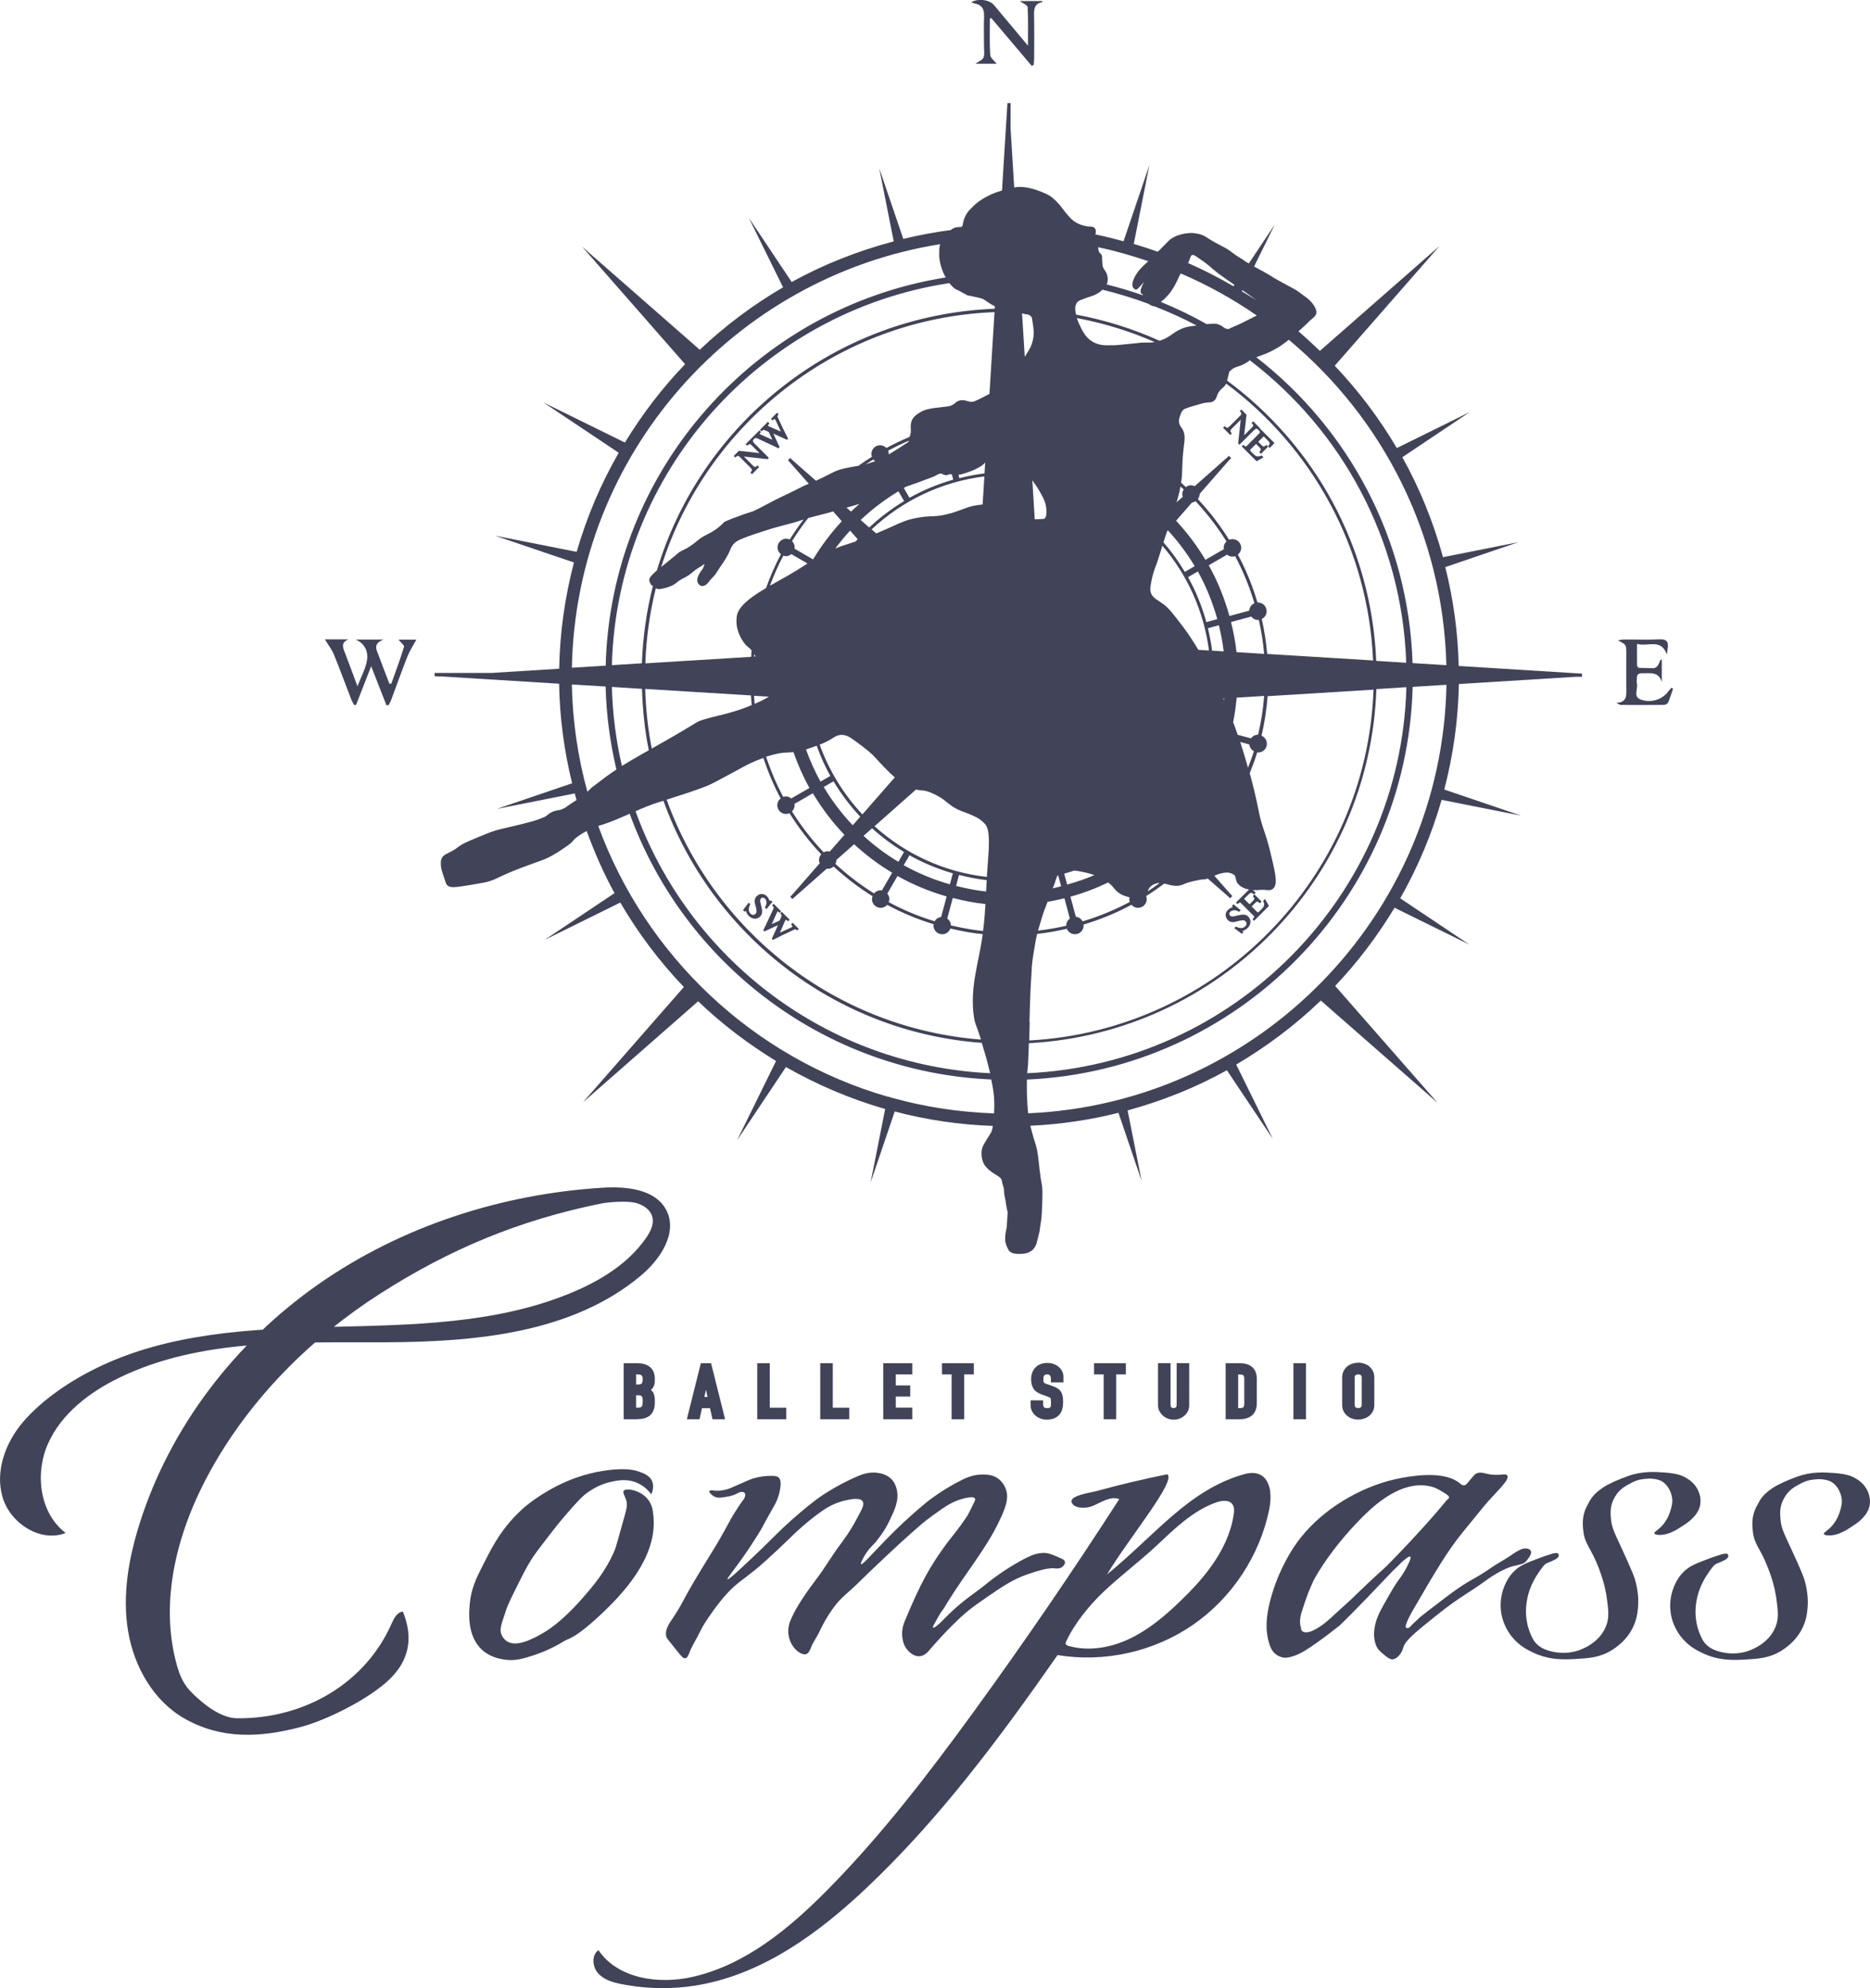 <?xml version="1.0" encoding="UTF-8"?><svg id="_レイヤー_2" xmlns="http://www.w3.org/2000/svg" viewBox="0 0 226.77 241.03"><defs><style>.cls-1{fill:#414359;}</style></defs><g id="_レイヤー_1-2"><path class="cls-1" d="M75.88,171.81v-6.29h1.48c.32,0,.6.04.83.13.23.09.42.21.56.35s.25.32.31.51c.06.19.09.39.09.6v.23c0,.17-.02.32-.04.43-.03.12-.07.22-.13.31-.11.16-.28.31-.52.42.24.1.41.25.53.44s.17.46.17.79v.35c0,.55-.15.98-.45,1.27-.3.29-.78.44-1.44.44h-1.38ZM76.89,166.37v1.73h.46c.34,0,.56-.07.68-.23.12-.15.17-.37.17-.66s-.06-.49-.19-.64c-.13-.14-.36-.21-.7-.21h-.42ZM76.89,168.9v2.01h.44c.2,0,.37-.03.48-.08.12-.05.2-.13.26-.22.06-.09.1-.21.11-.34s.02-.27.02-.42,0-.3-.03-.41-.06-.22-.12-.3c-.07-.08-.16-.14-.27-.18-.11-.04-.26-.06-.45-.06h-.45Z"/><path class="cls-1" d="M77.26,172.06h-1.63v-6.79h1.73c.35,0,.66.05.92.15.26.1.48.24.65.41.17.17.3.38.37.61.07.22.11.44.11.68v.23c0,.19-.02.36-.05.49-.04.15-.09.28-.17.39-.07.1-.15.19-.25.27.11.09.2.2.27.32.13.23.2.54.2.92v.35c0,.62-.18,1.11-.53,1.45-.35.34-.89.51-1.62.51ZM77.14,170.66h.18c.21,0,.32-.03.38-.06.07-.03.12-.07.15-.13.04-.06.06-.14.07-.23.01-.12.02-.25.02-.4s0-.27-.03-.37c-.01-.08-.04-.14-.08-.19-.03-.03-.08-.07-.14-.09-.09-.03-.21-.04-.36-.04h-.19v1.51ZM77.14,167.85h.2c.25,0,.42-.04.48-.13.08-.1.12-.27.12-.5,0-.22-.04-.37-.13-.47-.08-.08-.26-.13-.51-.13h-.16v1.22Z"/><path class="cls-1" d="M83.62,171.81l1.58-6.29h.84l1.58,6.29h-1.01l-.3-1.35h-1.38l-.3,1.35h-1.01ZM86.12,169.61l-.5-2.28h-.02l-.5,2.28h1.01Z"/><path class="cls-1" d="M87.94,172.06h-1.54l-.3-1.35h-.97l-.3,1.35h-1.54l1.7-6.79h1.24l1.7,6.79ZM85.42,169.36h.38l-.19-.88-.19.88Z"/><path class="cls-1" d="M92.08,171.81v-6.29h1.01v5.39h2v.9h-3.02Z"/><path class="cls-1" d="M95.35,172.06h-3.52v-6.79h1.52v5.39h2v1.41Z"/><path class="cls-1" d="M99.72,171.81v-6.29h1.01v5.39h2v.9h-3.02Z"/><path class="cls-1" d="M102.99,172.06h-3.52v-6.79h1.52v5.39h2v1.41Z"/><path class="cls-1" d="M107.36,171.81v-6.29h3.02v.85h-2v1.85h1.75v.85h-1.75v1.85h2v.9h-3.02Z"/><path class="cls-1" d="M110.63,172.06h-3.52v-6.79h3.52v1.35h-2v1.34h1.75v1.35h-1.75v1.34h2v1.41Z"/><path class="cls-1" d="M115.66,171.81v-5.44h-1.17v-.85h3.35v.85h-1.17v5.44h-1.01Z"/><path class="cls-1" d="M116.92,172.06h-1.52v-5.44h-1.17v-1.35h3.86v1.35h-1.17v5.44Z"/><path class="cls-1" d="M128.71,167.33h-1.01v-.2c0-.21-.05-.38-.16-.53-.11-.15-.29-.23-.55-.23-.14,0-.25.02-.34.07-.09.05-.16.11-.21.18-.05.08-.09.16-.11.26s-.03.2-.03.3c0,.12,0,.23.02.31,0,.08.03.16.07.22.04.06.1.12.17.17s.18.09.31.14l.77.27c.23.08.41.17.55.27.14.1.25.22.33.36.07.14.12.3.15.48s.04.38.04.61c0,.27-.03.51-.09.74-.06.23-.16.42-.29.58-.14.16-.32.29-.55.39-.22.09-.5.14-.82.14-.24,0-.47-.04-.68-.11s-.39-.18-.55-.32c-.15-.14-.27-.29-.36-.47-.09-.18-.13-.37-.13-.59v-.34h1.01v.28c0,.16.05.31.16.45.11.13.29.2.55.2.17,0,.31-.02.4-.07.1-.04.17-.11.22-.19.05-.08.08-.18.09-.3,0-.11.02-.24.02-.38,0-.16,0-.3-.02-.41-.01-.11-.04-.19-.08-.26-.05-.06-.11-.12-.18-.16-.08-.04-.18-.09-.3-.13l-.72-.27c-.44-.16-.73-.37-.88-.63-.15-.26-.22-.59-.22-.98,0-.24.04-.46.11-.67.07-.21.18-.39.33-.55.14-.15.32-.28.53-.37s.47-.14.77-.14c.25,0,.48.04.69.12s.39.19.54.33c.3.28.46.61.46.97v.44Z"/><path class="cls-1" d="M126.96,172.11c-.27,0-.53-.04-.77-.13-.24-.09-.45-.21-.63-.37-.18-.16-.32-.34-.42-.55-.11-.21-.16-.45-.16-.7v-.59h1.52v.54c0,.11.03.2.11.29.07.09.23.11.36.11.18,0,.26-.03.3-.04.05-.02.09-.05.12-.1.03-.05.05-.11.05-.18,0-.11.01-.23.01-.36,0-.15,0-.28-.02-.38-.01-.09-.03-.13-.04-.15-.01-.02-.05-.05-.09-.07-.07-.04-.16-.08-.27-.12l-.72-.26c-.49-.18-.83-.43-1.01-.74-.17-.3-.26-.67-.26-1.11,0-.26.04-.52.12-.75.08-.25.21-.46.38-.64.16-.17.37-.32.61-.42.45-.19,1.14-.22,1.65-.02.24.09.44.22.62.37.36.34.54.72.54,1.16v.69h-1.52v-.46c0-.15-.04-.28-.12-.39-.02-.03-.09-.12-.35-.12-.12,0-.18.02-.22.04-.05.03-.1.06-.13.11-.03.04-.05.1-.07.16-.02.08-.02.16-.02.25,0,.11,0,.2.01.28,0,.05.02.09.04.12.02.03.05.06.09.09.04.03.12.07.26.12l.77.27c.25.08.45.19.61.3.16.12.3.27.39.43.09.18.15.37.18.57.03.19.04.41.04.65,0,.28-.03.55-.1.8-.07.26-.18.49-.34.68-.17.2-.38.35-.64.46-.26.11-.57.16-.92.16Z"/><path class="cls-1" d="M134.09,171.81v-5.44h-1.17v-.85h3.35v.85h-1.17v5.44h-1.01Z"/><path class="cls-1" d="M135.36,172.06h-1.52v-5.44h-1.17v-1.35h3.86v1.35h-1.17v5.44Z"/><path class="cls-1" d="M143.96,165.52v4.87c0,.21-.04.4-.12.57-.08.17-.2.33-.35.46-.15.14-.33.24-.53.32-.2.08-.41.11-.63.11s-.44-.04-.63-.11-.37-.18-.52-.32c-.15-.14-.27-.29-.36-.46-.09-.17-.13-.36-.13-.57v-4.87h1.01v4.79c0,.22.06.39.18.49s.27.16.45.16.33-.05.45-.16.18-.27.18-.49v-4.79h1.01Z"/><path class="cls-1" d="M142.33,172.11c-.26,0-.5-.04-.72-.13-.22-.09-.42-.21-.6-.37-.17-.16-.31-.34-.42-.54-.1-.21-.16-.44-.16-.68v-5.13h1.52v5.04c0,.15.03.25.09.31.15.13.41.13.56,0,.06-.06.09-.16.09-.31v-5.04h1.52v5.13c0,.24-.05.47-.15.68-.1.2-.24.39-.41.54-.17.15-.38.28-.6.37-.23.09-.47.13-.73.13Z"/><path class="cls-1" d="M148.89,171.81v-6.29h1.5c.58,0,1.02.14,1.32.42.3.28.45.68.45,1.2v2.94c0,.59-.16,1.02-.48,1.3-.32.28-.78.42-1.38.42h-1.41ZM149.9,166.37v4.59h.47c.28,0,.49-.06.61-.19s.18-.33.18-.6v-3.03c0-.25-.06-.44-.17-.57-.11-.14-.32-.2-.62-.2h-.47Z"/><path class="cls-1" d="M150.29,172.06h-1.66v-6.79h1.75c.65,0,1.15.17,1.5.49.35.33.53.8.53,1.39v2.94c0,.66-.19,1.16-.57,1.49-.37.32-.89.48-1.55.48ZM150.15,170.71h.21c.2,0,.35-.04.42-.11.07-.08.11-.22.11-.42v-3.03c0-.19-.04-.32-.11-.41-.06-.07-.21-.11-.42-.11h-.21v4.09Z"/><path class="cls-1" d="M157.11,171.81v-6.29h1.01v6.29h-1.01Z"/><path class="cls-1" d="M158.37,172.06h-1.52v-6.79h1.52v6.79Z"/><path class="cls-1" d="M163.01,167.01c0-.25.05-.48.15-.67s.23-.36.4-.49c.16-.12.34-.22.54-.28.2-.06.41-.1.61-.1s.41.03.61.1c.2.06.39.16.55.28.16.13.29.29.39.49s.15.42.15.67v3.32c0,.26-.05.49-.15.68s-.23.34-.39.47c-.17.13-.35.23-.55.29-.2.06-.41.1-.61.1s-.41-.03-.61-.1c-.2-.06-.38-.16-.54-.29-.17-.12-.3-.28-.4-.47s-.15-.42-.15-.68v-3.32ZM164.03,170.33c0,.22.07.38.2.48.14.1.3.15.48.15s.35-.05.48-.15.2-.26.2-.48v-3.32c0-.22-.07-.38-.2-.48-.14-.1-.3-.15-.48-.15s-.35.05-.48.15c-.14.1-.2.26-.2.48v3.32Z"/><path class="cls-1" d="M164.71,172.11c-.23,0-.46-.04-.69-.11-.23-.07-.44-.19-.62-.34-.19-.14-.34-.32-.46-.55-.12-.22-.18-.49-.18-.8v-3.32c0-.29.06-.56.18-.79.12-.23.27-.42.47-.57.18-.14.39-.25.62-.32.45-.14.92-.15,1.37,0,.23.07.44.18.62.32.19.16.35.35.46.57.12.23.18.49.18.79v3.32c0,.3-.06.57-.18.8-.12.22-.27.41-.46.55-.19.15-.4.26-.63.33-.23.07-.46.11-.69.11ZM164.71,166.62c-.13,0-.24.03-.33.1-.04.03-.1.1-.1.28v3.32c0,.18.06.25.1.28.18.14.47.14.65,0,.04-.03.1-.1.1-.28v-3.32c0-.18-.06-.25-.1-.28-.09-.07-.2-.1-.33-.1Z"/><path class="cls-1" d="M7.85,185.76c-3.07-2.43-3.63-7.17-2.02-10.76,1.63-3.63,5-6.2,8.58-7.95,9.84-4.8,21.29-4.28,32.24-4.32,10.94-.04,22.72-1.07,31.1-8.11,2.32-1.95,4.43-5.12,3.09-7.84-1.3-2.62-4.85-2.97-7.77-2.79-12.27.76-24.41,4.67-34.48,11.72s-17.98,17.3-21.67,29.03c-1.32,4.19-2.11,8.65-1.39,12.98.71,4.33,3.1,8.54,6.94,10.68,4.42,2.46,9.02,2.27,13.92.99,3.28-.86,8.37-3.43,10.81-5.77,2.45-2.34,2.94-5.1,1.66-8.24-.71.06-1.09.82-1.38,1.47-3.14,7.12-10.45,11.54-18.72,11.46-1.5-.01-3.08-1.01-4.09-1.84-1.79-1.47-2.57-2.34-3.18-4.45-2.27-7.92.04-16.53,4.03-23.73,4.86-8.77,12.16-16.07,20.6-21.47,8.44-5.4,16.86-8.89,26.67-10.89,1.02-.21,3.21-.36,4.23-.12s2,.92,2.13,1.95c.1.81-.31,1.6-.77,2.27-2.12,3.09-5.44,5.15-8.89,6.61-9.22,3.9-19.54,3.98-29.55,4.23-9.53.23-19.47.71-28.19,4.96-3.17,1.54-6.62,3.84-8.93,6.53-2.15,2.5-3.44,5.98-2.51,9.15.93,3.16,4.58,5.53,7.65,4.34-.04-.03-.07-.06-.11-.09Z"/><path class="cls-1" d="M78.98,181.16c-.28-.37-.83-1.01-1.74-1.4-1.27-.54-2.45-.27-3.25-.09-1.28.3-2.15.88-2.62,1.19-.82.56-1.45,1.28-2.68,2.7-.88,1.01-1.5,1.81-2.17,2.68-1.06,1.37-1.59,2.06-2.08,2.82-.55.86-.98,1.71-1.83,3.42-.99,1.96-1.17,2.5-1.24,2.73-.52,1.6-.85,2.28-.55,2.97.07.16.26.54.64.79,1.18.78,3.17-.3,4.21-.89.63-.35,2.39-1.4,4.86-4.21,1.44-1.64,2.92-3.36,4.02-5.95.11-.25.47-1.54,1.19-4.12.24-.87.37-1.35.2-1.93-.15-.5-.47-.9-.3-1.14.04-.05.15-.18.64-.15.8.06,1.98.51,2.58,1.64.23.44.29.82.35,1.29.61,4.67-2.83,8.86-5.98,11.87-3.48,3.33-4.29,3.25-4.78,3.55-.71.44-1.99,1.17-3.72,1.74-1.25.4-2.16.69-3.37.55-.46-.06-1.76-.21-2.83-1.14-1.99-1.73-1.65-4.81-1.54-5.85.16-1.44.61-2.58,1.29-3.92,1.18-2.32,2.47-5.21,5.55-7.78.22-.18,2.65-2.18,6-3.37,1.35-.48,2.49-.7,2.73-.74,1.66-.31,2.7-.33,3.32-.3.69.04,1.1.12,1.46.24.63.21,1.41.47,1.73,1.18.3.68.01,1.39-.1,1.64Z"/><path class="cls-1" d="M86.01,180.84c.03-.23.35-.16.61-.13.4.04.65.01.74,0,.66-.08.96-.17,1.84-.57,1.07-.48,1.61-.72,1.92-.83.16-.06,1.16-.4,2.45-.39.44,0,.69.04.87.22.13.12.32.41.17,1.35-.17,1.08-.61,1.86-.7,2.01-1.81,3.18-1.24,2.34-1.97,3.5-.5.79-1.05,1.67-1.88,2.84-1.19,1.68-1.93,2.54-1.84,2.62.09.08.84-.59,1.66-1.35,2.21-2.03,3.59-3.44,4.5-4.33.8-.78,2.4-2.28,4.54-3.93,0,0,2.16-1.66,5.2-2.93.43-.18,1.33-.53,2.4-.35.35.06,1.1.2,1.66.83.08.09.41.47.57,1.18.3,1.31-.26,2.47-.83,3.67-.46.97-.81,1.54-1.7,2.67-.25.31-.69.65-1.14,1.31-.35.52-.77,1.31-.66,1.4.16.12,1.23-1.14,2.93-2.88,2.28-2.34,4.04-3.83,5.02-4.63.1-.08,1.95-1.57,4.37-2.75.43-.21,1.37-.65,2.58-.61.45.02,1.09.04,1.7.48.65.46.89,1.11.96,1.31.36,1.01.04,2.02-.57,3.36-.78,1.73-1.59,3.01-2.4,4.24-1.34,2.03-1.72,2.45-3.19,4.67-1.48,2.26-1.13,1.88-1.53,2.4-.26.33-.48.73-.92,1.53-.18.33-.28.51-.22.57.13.12.83-.53,1.11-.82,2.49-2.57,3.8-3.19,5.45-4.56,0,0,2.27-1.88,4.98-3.19.26-.12.52-.22.52-.22.19-.07.63-.22,1.14-.26.71-.06,1.24.18,2.32.66.2.09.42.19.47.4.06.23-.14.49-.32.63-.41.32-.99.15-1.23.16-.71.04-1.36.18-2.97.73-1.77.6-3.13,1.54-4.8,2.68-2.28,1.57-2.82,2.02-4.26,3.44-1.01,1-1.97,2.05-2.9,3.13-.17.2-.56.65-1.14.69-.74.06-1.33-.59-1.45-.73-.47-.52-.57-1.1-.63-1.45-.17-1.02.19-1.87.32-2.18,1.91-4.58,2.99-6.49,5.02-9.28.45-.62,1.36-1.62,2.56-3.44.05-.07.3-.57.79-1.58.09-.18.17-.35.09-.47-.17-.28-.98-.08-1.33,0-1.24.3-2.12.9-2.65,1.26-1.67,1.15-2.46,1.83-2.46,1.83-1.78,1.53-3.15,2.81-4.26,3.85-4.11,3.86-2.91,2.85-4.2,4.01-1.02.91-1.49,1.3-2.11,2.12-1.12,1.47-1.8,3-1.8,3-.31.7-.8,1.31-1.07,2.02-.1.26-.25.68-.6.79-.07.02-.3.08-.73-.16-.8-.45-1.42-1.49-1.42-2.62,0-.63.18-1.1.25-1.26,1-2.45,3.15-4.96,3.88-6.06,1.87-2.8,1.29-1.98,2.56-3.72.72-.99,1.2-1.77,2.05-3.4.24-.46.49-.97.28-1.31-.29-.46-1.32-.27-1.82-.17-1.6.3-2.72,1.07-3.06,1.31-1.95,1.37-3.3,2.69-3.78,3.16-2.47,2.4-3.78,3.53-4.44,4.06-1.59,1.28-2.27,1.63-3.41,2.89-.91,1-1.65,2.07-1.86,2.37-.68.98-1.01,1.47-1.38,2.24-.4.85-.94,1.63-1.27,2.51-.09.24-.22.61-.48.65-.26.05-.5-.26-.93-.79-1.29-1.61-1.33-1.64-1.38-1.82-.23-.93.5-1.8.83-2.3,1.72-2.65.61-1.35,4.59-7.77,1.77-2.86,2.18-3.86,2.67-4.65.42-.66.82-1.32,1.31-1.96.07-.1.22-.4.16-.62-.04-.17-.13-.21-.3-.24-.26-.05-.47.08-.72.21-.53.26-.99.33-1.48.41-.47.07-.74.11-1.07,0-.42-.15-.68-.46-.79-.64Z"/><path class="cls-1" d="M154.04,180.84c-.13-.97-.54-1.83-1.44-2.15-.65-.23-1.37-.09-2.04.12-6.52,1.97-10.5,7.31-16.32,12.07,2.7-4.49,8.47-11.38,7.31-12.15-2.88.58-5.74,1.26-8.58,2.04-.69.19-3.44.54-2.99,1.43.39.77,1.88.65,2.51.38,1.06-.44,2.16-1.24,3.24-.84-5.6,8.69-11.44,17.23-17.52,25.6-5.51,7.58-11.22,15.04-17.8,21.71-4.64,4.7-9.96,9.14-16.4,10.61-4.11.94-9.08.25-11.44-3.24-.86.63-.74,2.03-.03,2.82s1.8,1.1,2.84,1.3c3.13.62,6.37.65,9.51.08,7.77-1.41,14.46-6.32,20.2-11.75,8.86-8.37,16.18-18.22,23.16-28.22,5.67.94,11.69-.4,16.42-3.67,4.73-3.26,8.12-8.41,9.26-14.05.13-.66.19-1.41.1-2.1ZM149.19,185.41c-1.05,3.36-3.49,6.24-6.07,8.71-1.84,1.77-3.81,3.44-6.11,4.54s-4.98,1.57-7.43.88c-.14-.04-.29-.1-.34-.23-.04-.11.01-.22.06-.33,1.08-2.3,2.9-4.46,4.5-5.98,2.05-1.95,4.33-3.64,6.4-5.57,2.22-2.08,4.45-4.3,7.32-5.3.66-.23,1.54-.33,1.94.25.24.34.21.79.15,1.2-.09.63-.23,1.24-.42,1.84Z"/><path class="cls-1" d="M185.63,188.01c-.08-.17-.28-.23-.36-.25-.68-.2-1.42.39-2.38,1.02-.61.41-1.27.74-1.88,1.16-2.29,1.59-2.25,1.29-4.23,2.65-.76.52-1.67,1.22-3.49,2.61-1.03.79-1.24.97-1.44,1.19-.2.22-.46.39-.65.62-.13.15-.29.37-.52.37-.02,0-.11,0-.16-.04-.29-.22.75-2.01.75-2.01,2.79-4.79,4.18-7.19,6.08-9.53,1.85-2.27,2.77-3.41,3.13-3.81,1.47-1.62,2.58-2.63,2.31-3.1-.22-.38-.99.15-2.56-.24-.3-.08-.86-.24-1.3.04-.04.02-.08.06-.3.31-.66.74-.79,1.04-1.07,1.07-.23.02-.42-.15-.5-.22-1.7-1.46-5.11-1.05-7.1-.68-4.33.8-8.75,3.26-11.67,6.58-1.43,1.62-2.21,3.16-2.65,4.02-.23.46-.85,1.71-1.37,3.44-.54,1.77-.63,2.88-.65,3.2-.04.56-.07,1.45.2,2.5.24.97.55,1.36.83,1.59.11.09.41.32.85.43.87.22,2.29-.53,2.69-.78,1.81-1.11,4.24-3.07,4.24-3.07,1.76-1.66,4.79-4.88,6.18-6.33.57-.6.74-.7,1.32-1.31.05-.05.75-.71,1.03-.74.04,0,.09-.05.09.17,0,.1-.06.27-.09.34-.52,1.21-.88,1.65-1.08,1.96-.7.93-.98,1.43-2.09,3.39-.61,1.07-.87,1.73-1.02,2.39-.11.48-.22,1.16-.07,1.94.1.5.26.79.33.89.17.29.38.46.78.8.68.58.92.59,1.02.59.07,0,.23-.02.46-.15.64-.39.86-1.19.89-1.3.24-.86,1.53-1.89,4.09-3.94,2.94-2.34,3.39-2.33,6.18-4.35,0,0,1.82-1.32,3.24-1.61.16-.03.24-.05.4-.09.36-.09.54-.14.69-.22.23-.13.35-.29.5-.5.19-.26.51-.7.36-1ZM168.26,189.76c-4.37,3.97-3.4,3.27-5.37,5.01-1.32,1.17-2.04,2-3.27,2.7-.4.23-.95.5-1.44.4-.46-.09-.39-.48-.41-.54-.2-.47-.12-1.25.04-1.77.74-2.37,1.01-2.86,1.02-2.89.44-1.03.46-1.12,1.01-2.02,1.45-2.39,3.45-4.81,5.42-6.78,2.13-2.13,5.23-4.5,8.44-3.61.47.13.82.35,1.53.78.17.11.54.34.5.53-.02.09-.1.11-.29.3-.13.13-.19.23-.25.3-.17.22-1.21,1.46-2.56,2.95-2.4,2.66-4.37,4.62-4.37,4.62Z"/><path class="cls-1" d="M200.62,185.88c-.06-.18.47-.34,1.08-1.08.54-.66.76-1.32.84-1.58.17-.53.33-1.05.22-1.7-.15-.86-.69-1.8-1.58-2.09s-1.69-.14-2.02-.1c-.71.1-1.07.31-1.62.6-.78.41-1.39.86-1.88,1.88-.41.85-.36,1.64-.31,2.26.08,1.04.38,1.65,1.2,3.41,1.52,3.28,1.7,3.84,1.85,4.49.31,1.35.29,2.29.24,2.86-.04.49-.11,1.26-.46,2.11-.77,1.9-2.33,2.87-2.78,3.15-1.44.87-2.76.94-4.3,1.03-1.39.08-3.27.17-5.28-.82-.66-.32-1.64-.82-2.5-1.9-.44-.55-1.38-1.94-1.34-3.91.03-1.72.8-3.12,1.44-3.81.14-.15.29-.29.29-.29.61-.56,1.22-.83,2.09-1.17,2.06-.81,1.81-.62,2.39-.85,0,0,.18-.07.53-.09.09,0,.16,0,.22.05.1.09.08.26.08.28-.02.11-.09.19-.13.24-.28.27-1.09.57-1.22.62-.39.15-.64.53-1.16,1.29-.74,1.09-1.05,2.09-1.12,2.32-.43,1.43-.34,2.6-.31,2.9.1,1.1.42,1.88.54,2.14.18.41.32.73.62,1.07.61.68,1.4.89,1.96,1.03,1.53.37,2.81,0,3.08-.09.46-.14,2.66-.9,3.48-2.99.41-1.03.29-1.93.09-3.44-.05-.35-.24-1.7-.98-3.62-.99-2.56-1.69-2.83-1.87-4.51-.07-.63-.18-1.76.4-2.9.51-1,.8-1.52,2.01-2.34.71-.48,1.9-.98,2.95-1.36,1.79-.65,3.28-.54,4.55-.45,1.51.11,2.11.4,2.37.54.39.21,1.16.64,1.61,1.56.12.24.52,1.11.22,2.1-.03.11-.18.57-.58,1.03-.39.44-.63.69-1.36,1.16-.9.59-.8.52-1.37.8-.95.48-2.09.45-2.18.19Z"/><path class="cls-1" d="M221.18,185.95c-.06-.18.47-.34,1.08-1.08.54-.66.76-1.32.84-1.58.17-.53.33-1.05.22-1.7-.15-.86-.69-1.8-1.58-2.09s-1.69-.14-2.02-.1c-.71.1-1.07.31-1.62.6-.78.41-1.39.86-1.88,1.88-.41.85-.36,1.64-.31,2.26.08,1.04.38,1.65,1.2,3.41,1.52,3.28,1.7,3.84,1.85,4.49.31,1.35.29,2.29.24,2.86-.04.49-.11,1.26-.46,2.11-.77,1.9-2.33,2.87-2.78,3.15-1.44.87-2.76.94-4.3,1.03-1.39.08-3.27.17-5.28-.82-.66-.32-1.64-.82-2.5-1.9-.44-.55-1.38-1.94-1.34-3.91.03-1.72.8-3.12,1.44-3.81.14-.15.29-.29.29-.29.61-.56,1.22-.83,2.09-1.17,2.06-.81,1.81-.62,2.39-.85,0,0,.18-.07.53-.09.09,0,.16,0,.22.05.1.09.08.26.08.28-.02.11-.09.19-.13.24-.28.27-1.09.57-1.22.62-.39.15-.64.53-1.16,1.29-.74,1.09-1.05,2.09-1.12,2.32-.43,1.43-.34,2.6-.31,2.9.1,1.1.42,1.88.54,2.14.18.41.32.73.62,1.07.61.68,1.4.89,1.96,1.03,1.53.37,2.81,0,3.08-.09.46-.14,2.66-.9,3.48-2.99.41-1.03.29-1.93.09-3.44-.05-.35-.24-1.7-.98-3.62-.99-2.56-1.69-2.83-1.87-4.51-.07-.63-.18-1.76.4-2.9.51-1,.78-1.51,1.98-2.33.71-.48,1.92-1,2.97-1.38,1.79-.65,3.28-.54,4.55-.45,1.51.11,2.11.4,2.37.54.39.21,1.16.64,1.61,1.56.12.24.52,1.11.22,2.1-.03.11-.18.57-.58,1.03-.39.44-.63.69-1.36,1.16-.9.59-.8.52-1.37.8-.95.48-2.09.45-2.18.19Z"/><path class="cls-1" d="M175.3,68.74l8.84-3.01-9.15,1.82c-1.17-4.27-2.82-8.33-4.93-12.12l8.17-5.47-8.84,4.36c-2.13-3.61-4.66-6.96-7.53-9.98l12.71-14.52-14.51,12.72c-.85-.81-1.71-1.61-2.6-2.37.03-.03.04-.04.08-.07l.08-.07c.2-.18.67-.59,1.09-1.02.12-.13.25-.23.37-.33.35-.29.72-.58.49-1.18-.21-.56-.66-1.09-1.34-1.57-.19-.14-.33-.24-.45-.33-.27-.21-.46-.36-1-.65-.96-.52-1.17-.64-1.31-.71l-.29-.16c-.49-.27-.5-.28-.64-.36-.11-.07-.29-.19-.83-.51-.37-.22-.75-.42-1.08-.6-.21-.11-.37-.2-.55-.3l2.5-5.07-3.14,4.7c-.06-.04-.13-.08-.19-.11-.13-.08-.23-.14-.26-.15-.22-.19-.47-.33-.7-.47-.14-.08-.28-.17-.41-.26-.15-.1-.3-.21-.44-.32-.28-.21-.56-.43-.89-.59-.35-.18-.71-.38-1.06-.57l-.15-.08q-.44-.24-.83-.49l-.12-.08c-.34-.22-.76-.49-1.78-.57-.01,0-1.47-.08-2.62.72-.16.11-.24.19-.49.45-.16.17-.4.41-.79.8-.14.14-.21.21-.31.3-.96-.34-1.93-.66-2.91-.95l1.89-9.54-3.13,9.22c-1.13-.3-2.26-.6-3.41-.83.07-.27.08-.56-.07-.75-.14-.18-.34-.19-.57-.2-.08,0-.18,0-.29-.02,0,0-.73-.08-1.4-.46-.45-.25-.71-.55-1.14-1.05-.2-.24-.39-.47-.55-.69-.18-.24-.34-.44-.49-.6-.79-.84-1.06-.98-1.96-1.36-.98-.41-1.87-.62-2.7-.63h-.04c-.23,0-.43.04-.64.07l-.44-7.17v-3.07h-.38s-.66,10.61-.66,10.61c-.51.15-1.14.34-1.9.76-.44.24-1.1.61-1.75,1.31-.06.06-.11.12-.17.17-.25.25-.49.49-.78,1.22-.07.19-.1.36-.13.52-.03.15-.05.3-.1.35-.08.09-.08.09-.2.09-.12,0-.29,0-.59.05-.16.03-.38.15-.6.32-1.95.25-3.86.62-5.75,1.07l-2.92-8.57,1.76,8.87c-4.35,1.16-8.51,2.79-12.37,4.93l-5.2-7.78,4.15,8.42c-3.66,2.14-7.04,4.67-10.1,7.57l-14.27-12.5,12.49,14.25c-2.77,2.88-5.21,6.07-7.3,9.5l-9.86-4.85,9.11,6.09c-2.16,3.75-3.87,7.77-5.1,12.01l-9.9-1.96,9.57,3.25c-1.08,4.13-1.71,8.43-1.79,12.88l-8.18.51h-6.93v.38s.39.02.39.02l-.51.03h1.02l14.2.88c.07,4.16.62,8.19,1.58,12.07l-9.14,3.11,9.46-1.88c.07.27.13.54.21.8-.23.14-.53.34-.71.46-.28.19-.41.29-.5.36-.12.09-.15.11-.47.26-.27.12-.45.15-.65.18-.23.04-.47.08-.83.29-.16.09-.23.15-.35.25-.07.06-.15.13-.25.2,0,0-.82.37-1.54.57q-1.33.37-3.49.86c-.48.11-.85.21-1.07.28-.44.13-.79.27-1.65.62-1.38.57-2.01.83-2.43,1.09-.31.19-.46.3-.58.4-.14.11-.25.19-.54.35-.17.09-.32.16-.45.23-.39.19-.68.33-.84.68-.13.28-.11.55-.09.87.02.35.1.6.21.95.35,1.08.43,1.31.53,1.41.36.36.88.31,2.75,0l.3-.05c1.13-.19,1.69-.29,1.98-.38.58-.18.91-.34,1.37-.56.36-.17.81-.39,1.53-.68.82-.34,1.58-.61,2.32-.88l.57-.21c.81-.29,1.25-.44,1.88-.79.47-.26.9-.54,1.21-.75.59-.39.89-.59,1.18-.86.1-.09.15-.16.21-.23.11-.14.23-.29.86-.71.33-.22.49-.3.68-.4l.09-.05c.96,2.6,2.06,5.13,3.38,7.53l-8.46,5.66,9.16-4.52c2.17,3.72,4.75,7.15,7.71,10.24l-12.24,13.98,13.97-12.25c2.87,2.75,6.04,5.16,9.45,7.24l-4.73,9.61,5.93-8.88c3.76,2.15,7.79,3.87,12.03,5.09l-1.77,8.92,2.93-8.62c3.82,1.01,7.8,1.61,11.9,1.75-.08.5-.16.7-.25.85-.05.08-.1.16-.17.28-.13.2-.3.47-.56.91-.12.21-.18.32-.21.38-.39.85-.07,1.79,0,1.97.26.68,1.04,1.2,1.27,1.35.94.58.95.62,1.03,1.01.04.17.08.41.21.76.02.05.02.14.03.26,0,.21.02.52.13,1,.06.27.06.28.07.32,0,.06,0,.16.09.66.09.51.14.65.16.71,0,.01,0,.03,0,.06-.01.1-.03.3-.06.77l-.02.38c-.02.36-.03.62-.08.84-.06.23-.17.72-.15,1.33.02.34.21.84.29.96,0,.01.01.03.02.05.07.16.24.52.79.62.2.04.4.05.57.05s.32-.01.41-.02h.07c.48-.03.72-.17.91-.28l.09-.05c.26-.15.55-.57.63-.85.14-.49.16-.56.19-.7.02-.08.04-.18.09-.39.02-.07.03-.11.04-.14.04-.12.05-.16.19-1.15.05-.32.07-.49.09-.58q.02-.15.03-.25c0-.07,0-.18.03-.44.05-.79.08-1.91.08-2.28v-.09c.02-.75-.07-1.18-.12-1.46-.01-.07-.03-.14-.04-.2-.06-.44-.08-.54-.08-.54t-.02-.18v-.07c-.06-.32-.08-.43-.11-.77l-.04-.4c-.18-1.73-.32-2.16-.5-2.71-.05-.15-.1-.31-.16-.51-.05-.19-.25-.91-.4-1.48,3.67-.17,7.24-.7,10.69-1.57l2.81,8.26-1.7-8.55c4.24-1.16,8.28-2.78,12.04-4.87l5.57,8.33-4.44-9.02c3.72-2.19,7.17-4.79,10.26-7.76l14.18,12.42-12.44-14.19c2.73-2.88,5.14-6.06,7.2-9.48l9.08,4.47-8.39-5.61c2.12-3.73,3.81-7.73,5.02-11.94l9.62,1.91-9.3-3.16c1.07-4.1,1.69-8.38,1.77-12.79l14.19-.88h.75v-.38s-14.96-.93-14.96-.93c-.09-4.13-.66-8.14-1.63-12ZM175.4,80.64l-4.1-.25c-.49-15.07-7.79-28.42-18.95-37.08.03-.01.04-.02.08-.03l.27-.1c.42-.15.99-.36,1.48-.61.75-.39,1.23-.69,1.74-1.09.16-.12.26-.2.37-.29,11.38,9.48,18.71,23.62,19.11,39.46ZM115.31,112.19c0-.35-.18-.64-.44-.83l.67-2.5c1.29.33,2.6.6,3.96.74-.03.51-.06.98-.09,1.36l-.03.36c-.04.47-.09.95-.17,1.55-1.33-.14-2.62-.38-3.89-.68ZM106.05,100.17l5.03-4.45c.21.05.41.08.59.09.5.04,1.03.08,2.42.9.19.11.38.27.61.45.48.39,1.07.88,2.03,1.22,1.04.36,1.87.76,2.23,1.06l.07.06c.68.56,1.1.91.79,4.71-.06.78-.11,1.45-.15,2.1-5.21-.58-9.92-2.81-13.63-6.15ZM99.4,90.28c.56-.22,1.1-.48,1.62-.82.18-.12.56-.37,1.06-.37.55.01.98.29,1.21.45,1.94,1.36,2.58,2.01,2.64,2.08h0c1.09,1.19,1.84,1.99,2.58,2.62l-3.93,4.49c-2.26-2.41-4.03-5.27-5.18-8.44ZM146.6,78.86l-1.28-.08c-.62-1.03-1.2-1.93-1.83-2.76-1.17-1.54-1.76-2.31-2.4-2.77-.16-.12-.33-.23-.48-.33-.52-.34-.93-.61-1.07-1.13-.1-.37-.03-.73.11-1.44.11-.56.28-1.13.47-1.63.27-.68.48-1.39.69-2.08.05-.16.1-.32.15-.48,3.01,3.51,5.02,7.89,5.65,12.69ZM124.82,38.19c.18.12.3.26.32.35l.07.44c.18,1.18.28,1.83-.23,3.09-.06.14-.32.56-.71,1.19l-.33-5.27c.25.07.45.11.6.13.13.02.24.04.28.07ZM110.47,58.79c.48-.16.92-.31,1.96-.71.14-.05.26-.1.36-.13.28-.1.47-.17.9-.41.34-.19.47-.13.64-.05.16.08.36.18.66.06.27-.1.31-.08.37-.04.02.01.05.01.08.02l.16.62c-1.87.53-3.65,1.27-5.31,2.2l-.69-1.19c.09-.05.18-.11.27-.16.22-.08.41-.14.6-.2ZM119.37,57.78l-.21,3.38c-.08.01-.16.02-.25.03l-.26.03c-.82.1-1.34.3-1.95.53-.4.15-.85.32-1.46.49-1.06.3-1.61.32-2.24.35-.52.02-1.06.04-1.94.22-1.12.22-1.66.47-2.74.96-.52.24-1.19.54-2.06.9l-.56-.49c3.68-3.45,8.41-5.77,13.67-6.42ZM116.23,57.57s0,0,.02,0c.86-.17,2.42-.71,3.05-1.32.06-.06.11-.12.17-.18l-.08,1.32c-1.04.13-2.06.33-3.05.58l-.11-.4ZM126.64,62.89s-.11.03-.59.05l-.57.02-.29-4.73c.05.06.11.15.14.2.18.25.22.31.36.52.92,1.43,1.14,2.09,1.19,2.69.07.68-.01,1.1-.24,1.25ZM109.64,60.75c-1.52.92-2.94,1.99-4.23,3.2l-1.04-.91c1.39-1.32,2.93-2.48,4.58-3.48l.69,1.19ZM103.21,62.03l-.56-.49c.35-.09.83-.22,1.58-.45-.35.3-.69.61-1.03.93ZM146.99,78.89c-.12-.93-.29-1.83-.51-2.73l1.33-.36c.25,1.04.46,2.09.58,3.17l-1.41-.09ZM146.29,75.42c-.53-1.92-1.27-3.75-2.22-5.45l1.19-.69c1.01,1.81,1.79,3.75,2.36,5.78l-1.33.36ZM143.68,69.33c-.76-1.27-1.62-2.47-2.59-3.58.05-.15.09-.3.14-.45.12-.34.2-.6.31-.9l.09-.1c1.23,1.33,2.31,2.78,3.25,4.34l-1.19.69ZM104.01,65.37c-.09.09-.17.19-.26.28-.34.12-.63.21-.89.29-.46.14-.89.28-1.56.56.56-.76,1.15-1.48,1.79-2.17l.92,1.04ZM99.04,90.41c.46,1.27,1,2.5,1.65,3.66l-1.19.69c-.69-1.24-1.27-2.55-1.76-3.9.46-.15.88-.3,1.3-.46ZM101.08,94.72c.93,1.55,2.01,2.98,3.24,4.29l-.91,1.04c-1.34-1.41-2.52-2.97-3.52-4.64l1.19-.69ZM105.76,100.42c1.19,1.08,2.49,2.04,3.87,2.87l-.69,1.19c-1.51-.91-2.93-1.96-4.22-3.15l1.04-.92ZM110.29,103.69c1.65.92,3.41,1.65,5.26,2.19l-.36,1.33c-1.97-.56-3.85-1.34-5.6-2.32l.69-1.19ZM116.29,106.07c1.1.28,2.21.5,3.36.63-.03.51-.05.94-.07,1.38-1.25-.13-2.46-.38-3.64-.68l.36-1.33ZM128.03,106.67c.05-.18.12-.37.23-.55.02,0,.04-.01.06-.01l.36,1.33c-.34.08-.67.19-1.02.26.13-.33.28-.67.37-1.03ZM129.06,105.91c.41-.11.81-.23,1.21-.37.55.06,1.09.17,1.49.27.27.07.6.16.96.28-1.07.46-2.17.83-3.31,1.15l-.36-1.33ZM148.34,84.69h.11c0,.06-.02.13-.03.2-.03-.07-.05-.13-.08-.2ZM149.95,79.07c-.13-1.25-.37-2.47-.67-3.66l2.45-.66c.19.24.48.41.82.41.04,0,.06-.02.1-.02.31,1.35.53,2.73.65,4.13l-3.34-.21ZM151.5,74.03l-2.41.65c-.6-2.16-1.43-4.23-2.51-6.15l2.23-1.29c.18.15.4.24.65.24.11,0,.22-.03.32-.06.96,1.8,1.75,3.72,2.34,5.71-.35.15-.6.5-.63.9ZM148.4,66.42c0,.05.02.1.03.15l-2.25,1.3c-1.02-1.71-2.21-3.29-3.56-4.74l1.93-2.21c.16-.02.3-.07.43-.16,1.4,1.5,2.66,3.13,3.75,4.88-.2.19-.34.46-.34.77ZM143.43,60.23l-.75.66c.15-.5.27-.94.35-1.29.05-.23.08-.42.12-.62.13.12.27.24.4.36-.11.16-.18.35-.18.56,0,.12.03.22.07.33ZM149.58,34.7c-1.78-1.03-3.61-1.98-5.51-2.81.11-.22.22-.46.28-.66.11-.35.26-.33.34-.32.19.02.86.51,1.22.77l.21.15c.28.2.59.46.88.72.29.24.56.47.8.65.68.49,1.24.88,1.89,1.33l-.11.17ZM150.66,35.19s.06.04.08.05c.39.26.66.44,1.64,1.17-.58-.38-1.19-.73-1.79-1.09l.06-.13ZM141.02,36.41c.07-.06.17-.13.49-.48l.03-.04c.23-.24.64-.7,1.14-1.71.08-.16.14-.31.21-.45.09-.21.18-.4.29-.58,3.26,1.39,6.34,3.11,9.23,5.1-.15.07-.29.14-.4.2l-.33.16c-.19.1-.36.18-.51.26-.48.25-.82.43-1.56.73-.37.15-.53.24-.62.3-.03,0-.08-.02-.14-.02-.24-.03-.35-.11-.5-.22-.14-.11-.32-.24-.65-.35-.2-.07-.45-.11-1.36-.01-1.78-1.01-3.63-1.9-5.55-2.69.11-.13.16-.17.2-.21ZM139.06,41.53c-.19,0-.35,0-.51,0-.47.04-1,.1-1.5.15-.9.1-2.03.21-2.19.18-.07-.02-.16-.01-.3,0-.71.02-2.39.07-3.37-1.92l-.1-.2c-.22-.44-.36-.73-.47-1.08,0-.02-.02-.07-.03-.1,3.29.62,6.45,1.6,9.44,2.91-.37.06-.7.07-.98.06ZM110.07,53.64c-.88.58-1.64,1.07-2.29,1.45,0-.01,0-.03,0-.04,0-.15-.03-.29-.08-.41.82-.44,1.66-.85,2.51-1.21-.01.08-.04.15-.15.22ZM106.13,55.91s-.04.02-.06.02c-.54.18-.86.29-1.11.37.31-.21.63-.39.95-.59.06.08.14.14.22.2ZM99.29,62.47c.63-.16,1.26-.32,1.74-.47l1.05,1.19c-1.31,1.42-2.48,2.97-3.48,4.63l-2.26-1.31c0-.05.03-.1.03-.15,0-.3-.12-.56-.32-.76.61-.97,1.26-1.91,1.96-2.8.4-.11.83-.22,1.28-.33ZM95.31,67.43c.25,0,.47-.1.65-.25l1.96,1.13c-.69.46-1.65,1.09-3.65,2.19l-.19.11c-.22.12-.46.25-.72.4.48-1.25,1-2.47,1.63-3.64.1.03.2.06.31.06ZM91.47,79.3c.07.12.12.2.16.29h-.18c0-.09,0-.19.02-.29ZM93.24,84.46c-.28.17-.61.35-1.03.56-.25.12-.46.21-.7.31-.03-.32-.04-.65-.07-.98l1.79.11ZM93.25,91.64c1.18-.37,1.82-.4,2.44-.42.17,0,.36-.03.53-.04.53,1.51,1.17,2.97,1.94,4.35l-2.21,1.27c-.18-.15-.4-.25-.66-.25-.11,0-.21.03-.31.06-.83-1.54-1.51-3.17-2.08-4.86.11-.04.21-.08.33-.11ZM96.37,97.61c0-.05-.02-.1-.03-.15l2.23-1.29c1.09,1.82,2.37,3.51,3.83,5.04l-1.79,2.04c-.08-.02-.16-.05-.25-.05-.18,0-.34.05-.48.13-1.44-1.52-2.72-3.18-3.84-4.96.2-.19.32-.46.32-.76ZM101.43,104.25l2.15-1.9c1.41,1.3,2.95,2.46,4.61,3.45l-1.25,2.16c-.05,0-.1-.03-.15-.03-.32,0-.6.15-.8.38-1.68-1.05-3.24-2.25-4.68-3.58.07-.14.12-.3.12-.47,0,0,0,0,0,0ZM107.6,108.34l1.24-2.14c1.87,1.05,3.86,1.88,5.96,2.48l-.67,2.49c-.34.04-.63.24-.79.52-1.95-.59-3.81-1.37-5.57-2.32.05-.12.08-.24.08-.38,0-.25-.1-.47-.24-.65ZM126.31,111.37c.25-.83.49-1.46.73-2.04.69-.12,1.37-.26,2.04-.43l.66,2.46c-.26.19-.44.49-.44.84,0,.01,0,.02,0,.03-1.12.26-2.26.46-3.42.59.1-.36.23-.81.43-1.46ZM130.47,111.16l-.66-2.45c1.59-.44,3.11-1.02,4.57-1.73.01.01.03.02.04.03.36.29.54.51.7.7.21.25.39.47.83.71.31.17.67.28,1.03.36-.01.07-.04.13-.04.2,0,.13.03.25.07.36-1.81.97-3.73,1.76-5.73,2.36-.16-.31-.46-.52-.82-.56ZM139.36,107.67c.28-.39.72-.53.87-.57.15-.05.27-.04.39-.04-.47.34-.94.68-1.42.99.03-.12.05-.22.16-.38ZM150.4,89.95l1.1.3c.04.36.25.66.56.82-.21.68-.47,1.34-.72,2-.25-.89-.55-1.93-.94-3.12ZM152.54,89.07c-.35,0-.64.18-.84.44l-1.61-.43c-.17-.49-.33-.96-.53-1.48,0-.02-.01-.03-.02-.05.2-.97.33-1.96.43-2.97l3.33-.21c-.12,1.6-.37,3.17-.73,4.69-.01,0-.02,0-.04,0ZM153.67,79.3c-.12-1.45-.35-2.87-.66-4.26.35-.17.59-.52.59-.94,0-.59-.47-1.06-1.06-1.06-.02,0-.03,0-.05,0-.6-2.03-1.4-3.98-2.38-5.81.24-.19.41-.48.41-.81,0-.59-.47-1.06-1.06-1.06-.15,0-.28.03-.41.08-1.1-1.77-2.37-3.42-3.79-4.93.13-.18.22-.38.22-.62,0,0,0-.01,0-.02l3.58-4.09.24-.24-.26-.28-4.16,3.68c-.14-.07-.29-.11-.45-.11-.24,0-.44.09-.62.22-.19-.18-.39-.35-.58-.53.11-.72.13-1.24.14-1.82.02-.64.04-1.36.19-2.6l.02-.14c.09-.71.16-1.33-.18-1.92-.04-.07-.09-.14-.14-.21-.14-.2-.26-.39-.29-.68-.02-.28.06-.54.13-.73.06-.17.15-.46.33-.67.1-.12.25-.23,1.24-.52.88-.26,1.32-.39,1.72-.43.11-.01.19-.02.26-.02.19-.01.31-.02.47-.12.28-.16.36-.39.45-.63.06-.19.14-.39.33-.64.13-.17.24-.26.35-.35.16-.13.31-.25.44-.54,10.37,7.71,17.23,19.83,17.82,33.57l-12.84-.79ZM139.32,36.88s0,0,0,0c.29.17.49.25.66.26,0,0,.01,0,.02,0,0,0,.01,0,.02,0,1.74.69,3.44,1.44,5.08,2.32-.68.09-1.11.15-1.39.24-.75.24-1.24.59-1.59.84l-.15.1c-.51.36-.95.55-1.36.67-3.19-1.44-6.58-2.51-10.12-3.17-.08-.33-.14-.74-.07-1.04.13-.57.55-.71.82-.8.05-.02.1-.03.14-.05.3-.13.53-.2.75-.27.42-.13.79-.23,1.38-.69.07-.06.12-.12.18-.17,1.92.47,3.8,1.05,5.63,1.73ZM119.99,47.75c-.14.07-.24.13-.4.21-1.37.73-1.63.79-1.9.75-.14-.02-.26-.06-.39-.09-.3-.09-.6-.17-.99-.05-.22.07-.34.17-.47.28-.08.06-.16.14-.29.21-.31.19-.55.21-1.04.26l-.33.04c-1.31.15-1.97.23-2.64.65-.34.21-.69.43-.92.87-.2.4-.19.75-.17,1.08.01.3.03.59-.13.91-.02.04,0,.07-.02.1-.96.4-1.9.85-2.81,1.34-.19-.2-.46-.33-.76-.33-.59,0-1.06.47-1.06,1.06,0,.12.03.22.07.33-.57.36-1.12.72-1.66,1.11-.2.02-.54.07-1.27.22-.8.17-1.26.27-2.16.75-.56.29-1.14.58-1.7.83l-2.88-2.52-.24-.24-.28.26,2.53,2.87c-.41.15-1.01.45-1.64.77-.48.24-.97.49-1.41.69-.56.25-1.28.63-1.98,1-.52.27-1.01.53-1.42.73-.26.13-.38.18-1.14.41-.24.07-.48.16-.7.25-.15.06-.29.11-.4.15-.4.13-.63.23-.87.33-.14.06-.29.12-.48.2-.21.08-.28.16-.38.27-.08.08-.18.2-.4.38-.55.47-1.09.75-1.56.99-.36.19-.66.35-.91.55l-.43.35q-.71.58-1.41.92l-.29.14c-.24.12-.26.13-.44.29-.1.09-.26.23-.57.48-.24.19-.48.39-.72.58-.28.22-.52.42-.75.61,5.47-17.39,21.43-30.14,40.42-30.9l-.61,9.9ZM80,71.42s1.4-.19,2.04-.78q.23-.21.68-.46s.23-.12.33-.17l.05-.03c.16-.09.22-.12.3-.17l.29-.2c.12-.08.13-.09.16-.12.01-.01.03-.04.21-.18.13-.11.26-.22.4-.31.1-.07.21-.13.32-.2.21-.13.43-.26.64-.43,0,.02,0,.03,0,.05q-.04.23-.19.51c-.03.06-.07.11-.12.17-.04.05-.08.1-.12.16-.23.35-.53.87-.41,1.29.06.21.2.36.42.47.19.09.62-.02.89-.4.2-.28.33-.41.47-.55.17-.17.35-.35.63-.8.18-.3.3-.46.42-.64.15-.22.31-.44.6-.91.3-.5.41-.73.5-.97.24-.61.48-.86.7-1.03.51-.4,2.34-.99,3.22-1.27.16-.05.3-.1.4-.13.88-.29,1.56-.47,2.22-.64.68-.17,1.38-.35,2.28-.66.03-.01.08-.02.11-.03-.59.78-1.15,1.58-1.67,2.41-.13-.06-.27-.09-.42-.09-.59,0-1.06.47-1.06,1.06,0,.34.17.63.41.82-.7,1.31-1.29,2.69-1.81,4.11-1.56.91-3.32,2.11-3.53,3.34-.08.48-.04.96-.04.99.03.36.16,1.1.68,1.96.31.51.55.72.79.91.11.1.23.2.35.33-.03.26-.02.54-.04.8l-12.84.79c.11-3.13.54-6.16,1.27-9.09.17.07.35.11.5.1ZM91.07,84.32c.03.39.05.78.09,1.16-1.51.64-2.75.96-3.93,1.25-.69.17-1.34.33-2.04.55-.48.15-.57.21-1.24.62-.66.4-1.98,1.21-4.91,2.85-.47-2.34-.72-4.77-.8-7.23l12.84.79ZM86.57,94.89c.45-.25.9-.48,1.35-.72.5-.26,1-.53,1.49-.8l.14-.08c.7-.39,1.31-.72,2.2-1.09.18-.07.48-.19.82-.31.57,1.7,1.26,3.35,2.1,4.91-.25.19-.41.48-.41.82,0,.59.47,1.06,1.06,1.06.15,0,.29-.03.42-.09,1.12,1.79,2.41,3.46,3.85,4.98-.17.19-.27.43-.27.7,0,.14.03.27.08.39l-3.33,3.81-.24.24.26.28,4.17-3.68s.08.02.12.02c.28,0,.52-.11.71-.28,1.45,1.34,3.03,2.55,4.72,3.6-.04.11-.07.23-.07.35,0,.59.47,1.06,1.06,1.06.31,0,.59-.14.78-.36,1.79.96,3.68,1.75,5.65,2.35,0,.05-.03.1-.03.15,0,.59.47,1.06,1.06,1.06.46,0,.84-.29.99-.69,1.28.3,2.58.55,3.92.68-.18,1.3-.36,2.17-.52,2.94-.06.3-.12.58-.17.86-.32,1.66-.71,3.72-.4,6.07.09.66.17.89.36,1.39.12.31.29.79.52,1.52-17.62-1.37-32.34-13.09-38.12-29.08,4.24-1.34,5.15-1.75,5.75-2.08ZM124.84,123.87c.09-3.61.17-4.62.21-5.23.02-.26.03-.44.04-.71.02-.94.15-1.85.34-2.92l.09-.54c.08-.47.13-.77.25-1.25,1.23-.13,2.42-.35,3.6-.62.16.38.54.66.98.66.59,0,1.06-.47,1.06-1.06,0-.04-.02-.08-.02-.11,2.03-.61,3.99-1.41,5.82-2.4.19.22.47.37.79.37.59,0,1.06-.47,1.06-1.06,0-.13-.03-.25-.07-.37.76-.47,1.49-.98,2.2-1.51.09.02.17.03.27.06.3.09.63.18,1.06.21.47.02.69-.06,1.01-.19.26-.11.61-.25,1.29-.4.95-.21,1.12-.19,1.19-.19.1.01.13.01.44-.11l2.47,2.16.24.24.28-.26-2.18-2.47c.58-.24.85-.34,1.51-.39.33-.02.95.22,1.01.44l.03.12c.17.64.18.67.31.8.02.02.05.05.09.09.12.14.5.48,1.26.61l-1.59,1.58.19.19.07-.06c.21-.18.23-.18.43.02l1.36,1.36c.21.21.21.22.02.44l-.06.07.19.19,1.8-1.8-.48-.84-.22.22.02.06c.17.42.15.59-.29,1.03l-.11.11c-.1.1-.18.18-.24.2-.02,0-.04.02-.09-.03l-.69-.69.41-.4c.23-.24.27-.24.53-.04l.07.05.2-.2-.87-.87-.2.2.05.07c.18.25.19.29-.04.53l-.4.4-.62-.62s-.04-.04-.04-.04c0,0,.01-.02.04-.04l.41-.41c.34-.34.41-.34.69-.14l.07.05.2-.2-.35-.33c.21,0,.41.03.67,0,.44-.05.73-.02.97,0,.3.03.54.05.79-.15.53-.44.41-1.37-.04-3.3-.38-1.62-.58-2.44-.97-3.56-.44-1.27-.58-1.9-.77-2.87-.15-.73-.34-1.63-.72-3.12-.08-.32-.19-.72-.31-1.16.33-.83.65-1.67.91-2.53.04,0,.07.02.11.02.59,0,1.06-.47,1.06-1.06,0-.44-.27-.82-.65-.98.37-1.56.61-3.16.74-4.79l12.84-.79c-.81,22.85-19,41.3-41.75,42.53.02-.62.04-1.32.06-2.22ZM166.89,80.12c-.58-13.93-7.56-26.2-18.08-33.98l.15-.6c.06-.22.11-.45.12-.48.17-.18.42-.45,1.11-.65.35-.1.69-.27,1.07-.51.18-.11.24-.18.29-.23,11.15,8.51,18.47,21.73,18.98,36.68l-3.64-.23ZM138.89,32c-.41.39-.76.72-1.06,1.19-.23.36-.61,1.05-.48,1.52.04.17.15.29.3.37.2.1.36-.05,1.07-.9-.34.67-.47,1.09-.38,1.31.04.08.1.15.19.17.03,0,.05.08.07.14-1.44-.51-2.91-.94-4.41-1.32.02-.04.05-.08.07-.13.1-.34.07-.62.05-.76-.05-.4-.21-.63-.35-.84-.14-.21-.25-.37-.27-.69,0-.11-.01-.21-.02-.32,0-.11-.02-.23-.02-.35v-.11c0-.25-.01-.38-.19-.53-.05-.04-.09-.09-.13-.14l-.07-.09s-.03-.15-.05-.22c-.02-.09-.02-.15-.03-.19,0-.06-.01-.09-.03-.13,0,0,0,0,0-.01,2.08.43,4.1,1.02,6.09,1.69-.11.1-.22.23-.32.32ZM115.14,34.35c.2.24.42.48.68.66.12.08.18.11.27.14.08.04.2.09.46.23l.14.08c.61.35.62.36.8.38.05,0,.13.02.27.05.2.05.37.09.54.12.24.05.47.1.81.2.11.03.33.19.55.33.17.12.35.24.52.34.26.15.38.22.46.25l-.02.3c-19.37.76-35.6,13.89-40.96,31.72-.57.5-.91.86-.92,1.11,0,.04-.03.26.2.6.06.09.15.13.23.19-.76,3.01-1.21,6.14-1.33,9.36l-3.64.23c.64-23.54,18.2-42.87,40.94-46.32ZM77.85,83.51c.09,2.54.33,5.04.83,7.45-.19.11-.37.21-.58.32-1.1.62-1.97,1.13-2.68,1.58-.72-3.09-1.13-6.29-1.22-9.58l3.64.23ZM79.88,97.26c.21-.07.37-.12.57-.18,5.84,16.19,20.76,28.03,38.61,29.35.15.48.31,1.03.52,1.76.16.59.33,1.24.49,1.92-19.84-.95-36.53-13.9-43-31.76.88-.39,1.78-.77,2.82-1.1ZM124.62,129.55c.04-.32.07-.62.15-3.08,22.97-1.23,41.34-19.86,42.14-42.93l3.64-.23c-.69,25.25-20.85,45.66-45.98,46.8.02-.27.04-.44.05-.56ZM114,29.62c-.05.2-.1.43-.1.72v.15c-.01.36-.02.55.03.95.06.52.3,1.39.75,2.2-22.95,3.65-40.62,23.24-41.23,47.06l-4.1.25c.5-25.96,19.7-47.36,44.67-51.35ZM73.44,83.23c.09,3.45.54,6.81,1.31,10.06-.98.65-1.59,1.12-2.06,1.48-.27.21-.5.39-.73.55-.18.12-.34.28-.52.47-.06.06-.14.13-.21.2-1.14-4.16-1.8-8.51-1.88-13.01l4.1.25ZM72.55,100.13c1.44-.42,2.64-.96,3.81-1.48,6.61,18.17,23.64,31.33,43.85,32.22.14.69.27,1.39.34,2.17,0,0,.06.77,0,1.94-4.32-.15-8.5-.8-12.49-1.92l-.4-.13v.03c-16.29-4.71-29.33-17.02-35.11-32.82ZM124.68,134.96c-.18-1.83-.17-3.34-.15-4.08,25.59-1.12,46.11-21.91,46.78-47.61l4.1-.25c-.54,28.02-22.88,50.74-50.73,51.95Z"/><path class="cls-1" d="M90.41,53.84l.19.19.07-.05c.15-.12.19-.14.26-.14.06,0,.15.07.3.22l.87.87-2.49-.28-.63.63.19.19.07-.07c.12-.12.17-.13.36-.11l1.35,1.35c.32.32.28.36.1.59l-.05.07.19.19.87-.87-.18-.19-.07.05c-.22.17-.28.19-.58-.11l-1.02-1.02,2.83.31h.05s.15-.15.15-.15l-1.69-1.69c-.24-.24-.25-.31-.25-.38,0-.05.03-.09.13-.21h0s.05-.05.05-.05c.11-.11.19-.13.59.07.3.14.62.29.94.44.44.2.89.41,1.33.63l.06.03.14-.14-.76-1.64c.47.21,1.04.46,1.59.72l.06.03.14-.14-.03-.06c-.56-1.09-.61-1.21-1.19-2.46-.09-.19-.09-.21.03-.39l.04-.06-.18-.18-.75.75.19.19.07-.06c.16-.15.19-.11.21-.09.05.05.11.14.17.27l.56,1.23-1.36-.59c-.15-.07-.19-.1-.21-.11,0,0,0-.07.13-.22l.06-.07-.19-.19-.96.96.19.19.07-.06c.15-.14.17-.16.51,0l.29.13.44.95-1.39-.62c-.09-.04-.13-.07-.16-.1,0,0,0-.04.11-.15l.06-.07-.19-.19-.82.82h0s-.88.88-.88.88Z"/><path class="cls-1" d="M152.79,51.9l-.82-.82-.19.19.05.07c.12.15.15.19.14.26,0,.06-.07.15-.22.3l-.87.87.28-2.49-.63-.63-.19.19.07.07c.12.12.13.17.11.36l-1.35,1.35c-.32.32-.36.28-.59.1l-.07-.05-.19.19.87.87.19-.18-.05-.07c-.17-.22-.19-.28.11-.58l1.02-1.02-.31,2.83v.05s.15.16.15.16l1.69-1.69c.24-.24.32-.26.39-.25.04,0,.09.03.21.13l.03.02.04.05c.18.21.18.23-.02.43l-1.36,1.36c-.21.21-.22.21-.44.02l-.07-.06-.19.19,1.75,1.75.05.05.84-.48-.22-.22-.06.02c-.42.17-.59.15-1.03-.29l-.11-.11c-.25-.25-.23-.27-.17-.33l.69-.69.4.4c.23.24.24.27.04.53l-.05.07.2.2.87-.87-.2-.2-.07.05c-.25.18-.29.19-.53-.04l-.4-.4.62-.62s.04-.04.04-.04c0,0,.02.01.04.04l.41.41c.35.34.34.41.14.69l-.05.07.2.2.57-.6-1.79-1.79h0Z"/><path class="cls-1" d="M92.18,111.11c.26-.26.3-.61.15-1.19v-.02c-.13-.47-.22-.81-.05-.98.14-.14.33-.13.48.02.15.15.21.37.18.62-.02.12-.06.22-.15.39l-.04.06.2.2.72-.88-.18-.18-.06.05c-.06.04-.08.02-.08.02-.02-.02-.05-.07-.08-.14-.08-.19-.15-.3-.28-.43-.36-.36-.86-.36-1.23,0-.17.17-.34.49-.18,1.01.11.35.17.67.16.85,0,.11-.04.19-.13.28-.17.17-.4.16-.59-.02-.27-.27-.29-.6-.07-1.09l.03-.06-.19-.19-.69.91.19.19.07-.07s.04-.03.06-.02c.01.01.06.06.09.15.07.17.17.33.32.47.21.21.47.32.72.32.23,0,.45-.09.63-.27Z"/><path class="cls-1" d="M93.73,109.86c.11.11.13.19-.07.59-.14.29-.28.6-.43.92-.21.45-.42.91-.64,1.35l-.03.06.14.14,1.64-.76c-.21.48-.46,1.05-.72,1.59l-.03.06.14.14.06-.03c1.08-.55,1.2-.61,2.46-1.19.19-.09.21-.08.38.03l.06.04.18-.18-.75-.75-.19.19.06.07c.15.16.11.19.09.21-.06.06-.14.11-.27.17l-1.23.56.59-1.36c.07-.15.1-.19.11-.21,0,0,.08,0,.22.13l.07.06.19-.19-.96-.96-.19.19.06.07c.14.15.16.16,0,.51l-.13.29-.95.44.62-1.39c.04-.09.07-.13.1-.16,0,0,.04,0,.15.11l.07.06.19-.19-.9-.9-.19.19.06.07Z"/><path class="cls-1" d="M150.17,110.96h-.02c-.47.13-.81.22-.98.05-.06-.07-.1-.14-.1-.22,0-.09.04-.18.12-.25.15-.15.36-.21.62-.18.12.02.22.06.39.15l.06.04.2-.2-.88-.72-.18.18.05.07c.04.06.02.08.02.08-.02.02-.07.05-.14.08-.19.07-.29.15-.43.28-.36.36-.36.86,0,1.23.17.17.49.34,1.01.18.35-.11.66-.16.86-.16.11,0,.19.04.27.13.08.08.12.18.12.29,0,.11-.05.21-.14.3-.27.27-.6.29-1.09.07l-.06-.03-.19.19.91.69.19-.19-.07-.07s-.02-.03-.01-.06c.02-.02.08-.06.15-.09.17-.07.33-.17.47-.32.41-.41.43-.98.05-1.36-.26-.26-.61-.3-1.19-.15Z"/><path class="cls-1" d="M119.34,1.95c-.06,1.28-.01,2.56-.01,3.84,0,.41.09.87-.07,1.21-.15.3-.59.46-.98.73h2.59c-.27-.35-.76-.69-.79-1.07-.09-1.46-.04-2.93-.04-4.4.06-.02.11-.05.17-.07,1.63,1.93,3.26,3.86,4.9,5.79.08-.03.16-.06.24-.1.02-.28.06-.56.06-.85,0-1.72.03-3.43-.01-5.15-.02-.79.04-1.45,1-1.62,0,0,0-.1,0-.13h-2.73c.38.28.94.5.95.74.08,1.49.04,2.99.04,4.67-1.46-1.75-2.79-3.32-4.11-4.91-.55-.66-1.88-.86-2.75-.37.12.06.21.13.31.14.88.15,1.27.62,1.22,1.53Z"/><path class="cls-1" d="M202.67,83.4c-.12.14-.25.27-.35.41-.69.97-2.09,1.47-3.37.99-.95-.35-.27-1.31-.45-1.97-.05-.18,0-.38,0-.58-.03-.47.2-.64.65-.63.92.03,1.99-.26,2.37,1.07v-2.77c-.13.09-.17.1-.18.12-.2.48-.33,1.02-1.04.97-.52-.04-1.05-.01-1.57-.05-.08,0-.21-.2-.21-.3-.02-.81,0-1.63,0-2.6,1.31.39,2.89-.71,3.6,1.26.08-.28.09-.51.12-.74.13-.83-.18-1.11-1.04-1.07-1.4.07-2.81.01-4.22.02-.26,0-.53.07-.79.11,1.02.5,1.03.5,1.03,1.66,0,1.46-.02,2.92,0,4.38.01.76.01,1.46-1.22,1.54.33.15.44.24.56.24,1.74.01,3.48.02,5.21,0,.18,0,.46-.15.52-.3.24-.54.4-1.11.6-1.67-.07-.04-.14-.07-.22-.11Z"/><path class="cls-1" d="M48.99,78.43c-.45,1.5-1.02,2.98-1.54,4.46-.08,0-.15,0-.23-.01-.43-1.12-.87-2.24-1.28-3.36-.26-.71-.79-1.47.57-1.98h-3.37c1.13.49,1.49,1.48,1.39,2.34-.12,1.07-.72,2.1-1.18,3.32-.55-1.46-1.01-2.75-1.51-4.03-.25-.64-.55-1.24.41-1.66h-2.85c.38.64.83,1.21,1.09,1.84.73,1.78,1.39,3.6,2.09,5.4.09.24.23.47.35.71.08,0,.16.01.24.02.59-1.5,1.17-3.01,1.84-4.71.67,1.71,1.26,3.22,1.85,4.73.09,0,.18,0,.27-.01.11-.23.24-.46.33-.7.66-1.75,1.28-3.52,1.97-5.26.28-.69.71-1.33,1.06-1.98h-2.16c.26.33.73.69.67.9Z"/></g></svg>